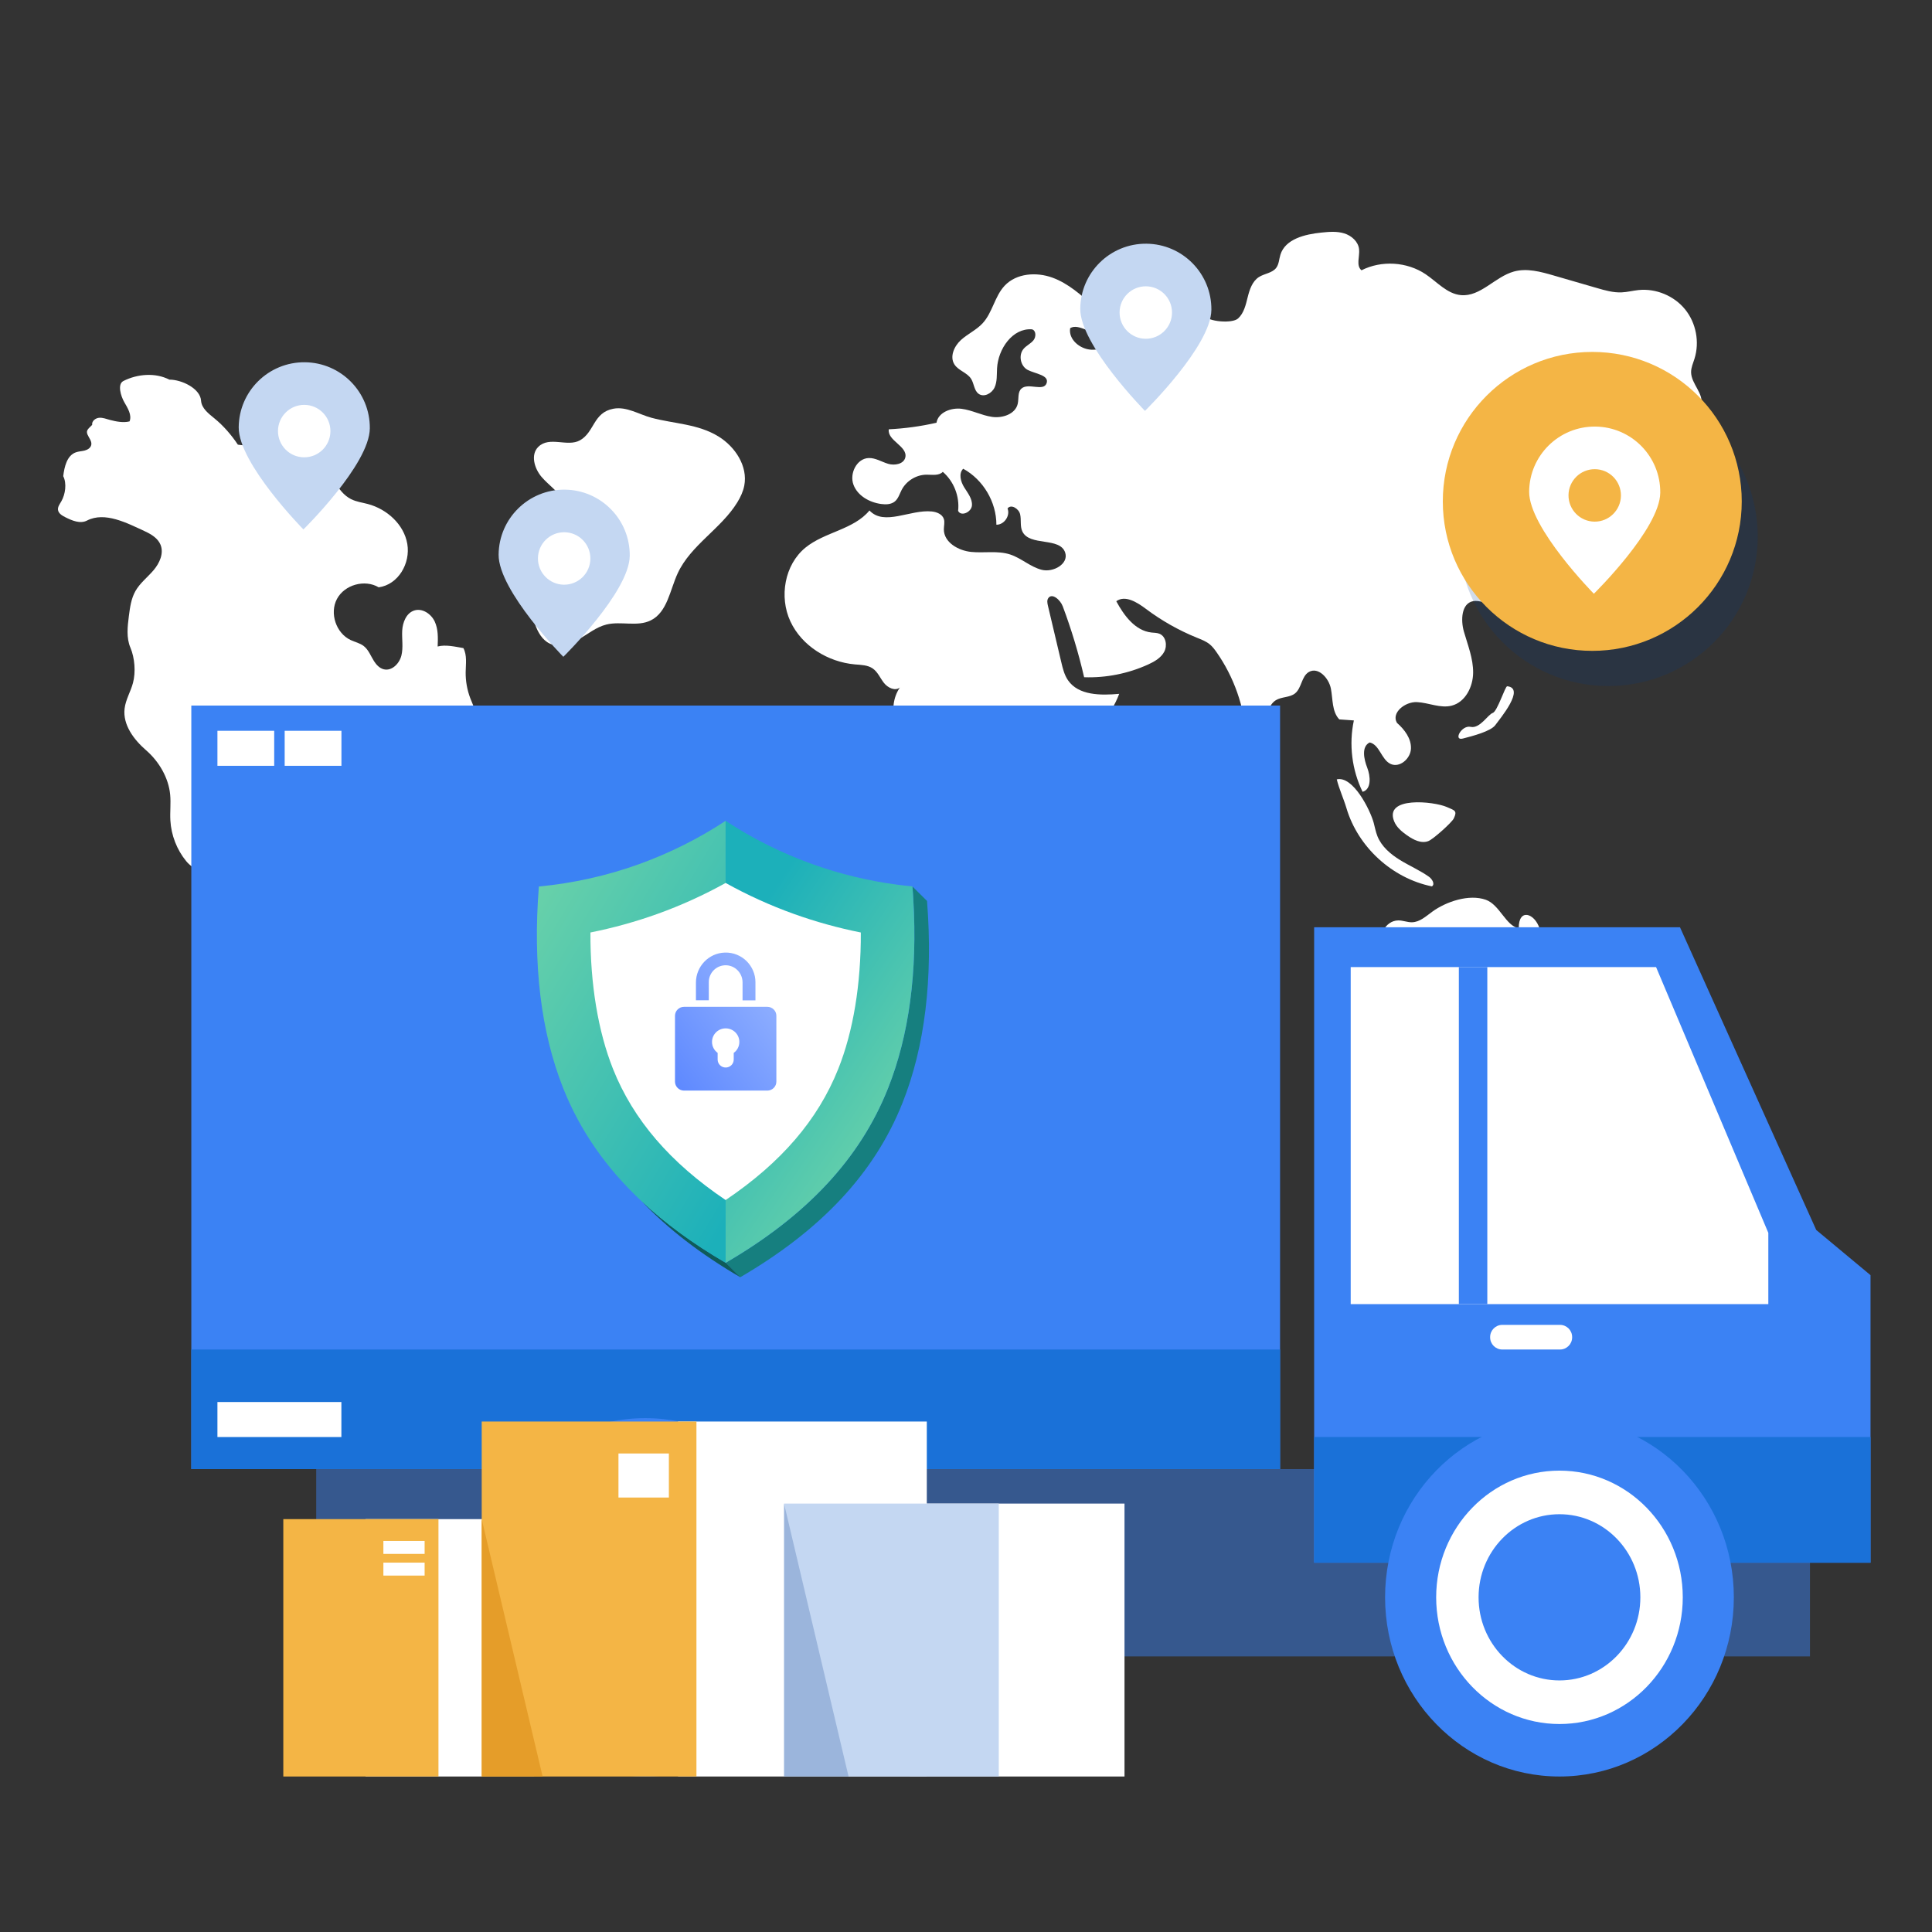 <svg width="200" height="200" viewBox="0 0 200 200" fill="none" xmlns="http://www.w3.org/2000/svg">
<rect x="0" y="0" width="200" height="200" fill="#333333" stroke="none"/>
<path d="M29.211 46.493C28.635 46.12 27.971 45.882 27.289 45.805C26.579 46.234 25.445 46.153 24.624 46.031C23.968 45.041 23.128 44.069 22.207 43.319C21.592 42.817 20.865 42.271 20.814 41.478C20.732 40.213 18.797 39.29 17.529 39.3C16.087 38.553 14.221 38.706 12.772 39.442C12.132 39.767 12.505 40.999 12.86 41.622C13.216 42.245 13.673 42.954 13.412 43.622C12.782 43.789 12.009 43.637 11.379 43.47C11.008 43.372 10.64 43.215 10.258 43.249C9.876 43.282 9.48 43.602 9.542 43.98C9.203 44.355 8.859 44.514 9.057 44.98C9.211 45.342 9.532 45.682 9.446 46.066C9.377 46.372 9.066 46.562 8.763 46.64C8.46 46.718 8.138 46.72 7.844 46.828C6.925 47.165 6.666 48.319 6.545 49.291C6.928 50.046 6.769 51.168 6.347 51.901C6.186 52.181 5.962 52.466 6.005 52.786C6.055 53.152 6.425 53.372 6.755 53.539C7.46 53.894 8.302 54.252 9.003 53.889C10.851 52.934 13.137 54.134 15.023 55.011C15.675 55.314 16.341 55.723 16.616 56.387C16.982 57.272 16.522 58.291 15.903 59.021C15.284 59.752 14.494 60.35 14.021 61.183C13.579 61.964 13.456 62.88 13.341 63.77C13.2 64.867 13.066 66.024 13.499 67.042C13.952 68.109 14.064 69.578 13.766 70.698C13.526 71.597 13.012 72.42 12.899 73.343C12.693 75.017 13.844 76.557 15.118 77.662C16.453 78.818 17.452 80.509 17.616 82.266C17.699 83.149 17.587 84.039 17.636 84.924C17.721 86.457 18.304 87.958 19.276 89.147C19.983 90.013 21.335 90.56 22.367 90.989C22.903 91.212 23.487 91.424 23.825 91.895C23.981 92.113 24.071 92.371 24.217 92.595C24.923 93.679 26.656 93.674 27.374 94.75C27.559 95.027 27.657 95.353 27.808 95.65C28.215 96.45 29.034 97.026 29.925 97.138C29.576 97.761 30.205 98.72 29.817 99.318C29.503 99.801 28.851 99.901 28.355 100.193C27.494 100.699 27.137 101.806 27.244 102.799C27.352 103.792 27.839 104.698 28.335 105.565C29.256 107.174 30.572 108.144 31.617 109.675C32.585 111.093 32.457 113.02 31.829 114.618C31.201 116.217 30.14 117.6 29.274 119.083C27.658 121.854 26.711 125.079 26.986 128.276C27.261 131.472 28.848 134.612 31.497 136.421C31.79 136.621 32.233 136.482 32.524 136.279C32.815 136.076 32.954 135.68 32.855 135.339C32.54 134.261 31.787 133.234 31.294 132.224C31.139 131.907 30.98 131.551 31.082 131.212C31.197 130.833 31.591 130.626 31.901 130.379C32.372 130.005 32.702 129.458 32.813 128.867C32.918 128.311 32.714 127.701 32.853 127.153C32.992 126.605 33.416 126.088 33.978 126.024C34.234 125.995 34.496 126.06 34.749 126.008C35.578 125.839 35.709 124.659 36.391 124.158C36.707 123.925 37.112 123.863 37.495 123.772C39.111 123.386 40.617 122.254 41.103 120.665C41.491 119.393 41.362 117.719 42.53 117.085C43.602 116.503 44.88 117.322 46.099 117.387C46.594 117.413 47.011 117.037 47.329 116.656C47.646 116.274 47.783 115.768 47.807 115.273C47.835 114.662 47.708 114.032 47.893 113.45C48.153 112.631 48.947 112.129 49.599 111.569C50.369 110.907 50.998 110.081 51.43 109.163C51.925 108.113 51.501 106.654 50.63 105.888C49.759 105.122 48.574 104.848 47.448 104.569C46.322 104.29 45.139 103.943 44.356 103.087C43.638 102.304 43.372 101.219 42.874 100.28C42.033 98.696 40.556 97.566 39.125 96.487C38.584 96.079 37.972 95.651 37.298 95.721C37.033 95.748 36.776 95.854 36.51 95.848C35.778 95.829 35.354 95.042 34.798 94.565C33.645 93.576 31.547 94.189 31.109 95.644C30.383 95.731 29.175 95.257 28.922 94.571C28.741 94.077 28.762 93.445 28.33 93.145C28.099 92.984 27.773 92.955 27.607 92.728C27.33 92.353 27.715 91.866 27.874 91.428C28.128 90.728 27.739 89.927 27.151 89.47C26.563 89.014 25.817 88.825 25.096 88.644C24.374 88.463 23.629 88.266 23.049 87.799C21.922 86.889 21.776 85.059 22.615 83.878C23.453 82.696 25.081 82.209 26.487 82.557C27.866 82.898 29.109 84.23 28.823 85.621C28.751 85.973 29.306 86.135 29.649 86.028C29.992 85.92 30.229 85.603 30.378 85.275C30.528 84.948 30.616 84.593 30.794 84.28C31.206 83.555 32.118 83.155 32.93 83.341C33.778 83.536 34.558 82.818 35.291 82.35C36.024 81.883 36.581 81.058 36.52 80.191C36.487 79.724 36.291 79.216 36.532 78.814C36.721 78.499 37.112 78.377 37.474 78.311C38.474 78.126 39.515 78.164 40.499 78.422C41.356 78.646 41.919 78.199 42.522 77.55C42.958 77.081 43.248 76.432 43.836 76.177C44.715 75.796 45.662 76.507 46.61 76.647C47.994 76.852 49.392 75.553 49.289 74.158C49.241 73.494 48.916 72.888 48.679 72.266C48.354 71.409 48.193 70.49 48.206 69.574C48.218 68.732 48.364 67.834 47.969 67.09C47.129 66.948 46.127 66.705 45.305 66.926C45.343 66.048 45.373 65.13 44.999 64.334C44.624 63.539 43.705 62.925 42.871 63.202C42.055 63.471 41.683 64.429 41.636 65.287C41.59 66.144 41.759 67.021 41.554 67.855C41.349 68.69 40.565 69.49 39.73 69.285C39.296 69.178 38.963 68.826 38.722 68.448C38.379 67.908 38.154 67.263 37.646 66.872C37.257 66.573 36.756 66.469 36.311 66.262C34.792 65.557 34.096 63.487 34.879 62.008C35.662 60.528 37.766 59.941 39.202 60.8C41.229 60.52 42.508 58.318 42.163 56.301C41.817 54.285 40.053 52.696 38.075 52.174C37.495 52.021 36.888 51.943 36.352 51.676C34.837 50.922 34.381 48.976 33.179 47.785C32.388 47.002 30.145 47.1 29.211 46.493Z" fill="white"/>
<path d="M55.724 46.259C54.903 47.066 55.315 48.499 56.065 49.373C56.816 50.247 57.851 50.898 58.371 51.925C59.208 53.577 58.432 55.582 57.438 57.143C56.444 58.705 55.189 60.23 55.013 62.073C54.93 62.942 55.101 63.82 55.394 64.642C55.678 65.439 56.126 66.243 56.887 66.612C57.855 67.08 59.02 66.704 59.948 66.162C60.876 65.621 61.736 64.908 62.779 64.651C64.282 64.28 65.975 64.908 67.363 64.223C69.081 63.374 69.348 61.102 70.148 59.361C71.491 56.437 74.641 54.747 76.325 52.006C76.654 51.47 76.927 50.89 77.047 50.272C77.433 48.275 76.119 46.26 74.389 45.191C72.253 43.873 69.805 43.877 67.454 43.252C66.176 42.913 64.869 42.057 63.505 42.309C61.403 42.699 61.555 44.722 60.047 45.576C58.743 46.314 56.894 45.11 55.724 46.259Z" fill="white"/>
<path d="M124.612 32.637C123.742 31.323 121.713 31.97 120.344 32.75C118.982 33.525 117.62 34.3 116.259 35.075C115.236 35.657 114.14 36.257 112.964 36.201C111.789 36.144 110.581 35.128 110.784 33.969C111.719 33.407 113.029 34.829 113.911 34.187C114.693 33.617 113.983 32.404 113.267 31.754C111.958 30.564 110.604 29.346 108.942 28.74C107.28 28.135 105.214 28.285 104.002 29.574C102.965 30.677 102.745 32.362 101.715 33.471C101.07 34.166 100.168 34.566 99.468 35.205C98.768 35.844 98.291 36.935 98.805 37.73C99.22 38.373 100.121 38.57 100.529 39.217C100.843 39.715 100.832 40.43 101.312 40.771C101.86 41.161 102.671 40.727 102.955 40.117C103.239 39.507 103.179 38.801 103.215 38.129C103.323 36.119 104.816 33.945 106.823 34.091C107.263 34.204 107.272 34.869 106.987 35.222C106.702 35.576 106.255 35.767 105.961 36.112C105.406 36.763 105.636 37.913 106.399 38.3C107.194 38.704 108.641 38.833 108.342 39.674C108.024 40.566 106.457 39.595 105.745 40.221C105.326 40.59 105.479 41.264 105.353 41.808C105.106 42.872 103.777 43.312 102.696 43.156C101.615 43 100.617 42.453 99.533 42.318C98.449 42.184 97.127 42.685 96.944 43.762C95.323 44.132 93.669 44.359 92.008 44.441C91.823 45.611 93.979 46.192 93.719 47.348C93.563 48.041 92.624 48.216 91.943 48.014C91.261 47.812 90.622 47.385 89.912 47.416C88.686 47.471 87.925 49.013 88.347 50.166C88.769 51.319 90.002 52.009 91.218 52.174C91.706 52.241 92.247 52.225 92.629 51.914C92.993 51.617 93.123 51.129 93.34 50.712C93.825 49.779 94.848 49.15 95.9 49.139C96.493 49.133 97.188 49.273 97.599 48.845C98.74 49.826 99.353 51.388 99.183 52.883C99.483 53.51 100.56 53.02 100.615 52.327C100.671 51.634 100.178 51.037 99.812 50.447C99.445 49.856 99.216 49.012 99.71 48.523C101.779 49.653 103.148 51.962 103.146 54.319C103.95 54.333 104.602 53.383 104.3 52.638C104.656 52.153 105.467 52.651 105.603 53.237C105.74 53.824 105.575 54.474 105.835 55.017C106.585 56.588 109.735 55.555 110.27 57.213C110.644 58.375 109.033 59.284 107.849 58.988C106.665 58.692 105.724 57.774 104.563 57.397C103.281 56.982 101.886 57.269 100.545 57.136C99.204 57.004 97.703 56.143 97.707 54.795C97.708 54.432 97.821 54.058 97.703 53.714C97.536 53.226 96.971 52.998 96.457 52.947C94.228 52.721 91.532 54.485 90.007 52.844C88.372 54.831 85.38 55.061 83.385 56.686C81.214 58.455 80.639 61.79 81.822 64.328C83.004 66.866 85.707 68.531 88.496 68.778C89.134 68.834 89.82 68.837 90.347 69.202C90.869 69.564 91.115 70.199 91.508 70.698C91.9 71.196 92.651 71.566 93.151 71.175C92.453 72.201 92.287 73.571 92.721 74.735C93.189 75.991 94.32 77.15 94.008 78.454C93.846 79.129 93.32 79.649 92.994 80.262C91.499 83.068 94.502 86.276 94.396 89.454C94.367 90.31 94.151 91.301 94.745 91.916C95.019 92.2 95.41 92.33 95.789 92.439C97.731 92.996 100.339 92.95 101.169 91.107C101.404 90.586 101.444 90.002 101.582 89.447C101.995 87.789 103.365 86.406 105.019 85.977C105.468 85.861 105.946 85.805 106.338 85.558C107.201 85.013 107.301 83.792 107.138 82.784C106.974 81.776 106.647 80.724 106.99 79.762C107.54 78.218 109.428 77.75 110.926 77.084C113.182 76.081 115.002 74.14 115.859 71.826C113.943 71.999 111.642 72.002 110.555 70.414C110.179 69.864 110.018 69.198 109.864 68.549C109.403 66.6 108.942 64.651 108.481 62.703C108.42 62.446 108.365 62.155 108.508 61.933C108.898 61.332 109.763 62.093 110.015 62.764C110.913 65.159 111.653 67.614 112.228 70.107C114.497 70.185 116.781 69.731 118.847 68.792C119.507 68.492 120.18 68.108 120.52 67.469C120.86 66.829 120.698 65.879 120.027 65.606C119.767 65.501 119.478 65.509 119.199 65.478C117.517 65.293 116.36 63.729 115.557 62.239C116.474 61.573 117.71 62.343 118.615 63.023C120.237 64.243 122.018 65.251 123.899 66.015C124.368 66.205 124.852 66.386 125.242 66.708C125.514 66.934 125.73 67.221 125.933 67.51C127.736 70.078 128.815 73.147 129.016 76.278C129.835 76.658 130.67 75.729 130.93 74.865C131.189 74 131.307 72.963 132.073 72.487C132.675 72.112 133.508 72.224 134.061 71.781C134.758 71.222 134.72 70.017 135.491 69.565C136.457 69 137.563 70.189 137.774 71.289C137.985 72.388 137.872 73.66 138.643 74.472C139.146 74.508 139.649 74.543 140.152 74.579C139.623 77.05 139.946 79.696 141.054 81.968C141.984 81.712 141.882 80.36 141.531 79.461C141.181 78.562 140.923 77.278 141.791 76.858C142.818 77.091 142.989 78.615 143.936 79.074C144.878 79.532 146.023 78.542 146.062 77.496C146.102 76.45 145.397 75.52 144.611 74.829C143.999 73.777 145.462 72.626 146.678 72.682C147.894 72.739 149.103 73.351 150.282 73.048C151.694 72.685 152.485 71.098 152.498 69.639C152.512 68.181 151.948 66.79 151.544 65.388C151.2 64.192 151.278 62.458 152.503 62.231C152.831 62.171 153.166 62.25 153.494 62.307C157.778 63.05 162.267 59.319 162.32 54.971C162.33 54.152 162.197 53.307 161.761 52.613C160.976 51.364 159.316 50.75 158.829 49.357C158.234 47.653 159.808 45.906 161.494 45.261C163.18 44.616 165.075 44.589 166.693 43.789C167.062 43.859 167.338 43.542 167.483 43.195C167.575 42.977 167.569 42.733 167.618 42.501C167.75 41.867 168.335 41.355 168.982 41.309C169.628 41.262 170.281 41.684 170.503 42.292C170.778 43.043 170.42 43.878 169.96 44.532C169.5 45.185 168.922 45.782 168.674 46.542C168.427 47.302 168.668 48.311 169.426 48.568C170.352 48.88 171.21 47.888 171.479 46.948C171.748 46.009 171.789 44.928 172.476 44.233C173.521 43.177 175.734 43.357 176.105 41.918C176.405 40.754 175.078 39.744 175.062 38.542C175.056 38.057 175.266 37.6 175.412 37.138C175.958 35.412 175.578 33.423 174.436 32.02C173.293 30.616 171.422 29.842 169.622 30.026C169.036 30.086 168.46 30.241 167.871 30.266C167.001 30.304 166.147 30.059 165.311 29.816C163.815 29.383 162.32 28.949 160.824 28.515C159.486 28.127 158.063 27.737 156.72 28.108C154.757 28.651 153.256 30.741 151.229 30.551C149.799 30.417 148.767 29.185 147.575 28.384C145.646 27.091 143.013 26.93 140.942 27.98C140.353 27.498 140.772 26.558 140.692 25.802C140.609 25.013 139.914 24.397 139.157 24.161C138.399 23.926 137.585 23.995 136.796 24.076C135.096 24.249 133.058 24.732 132.549 26.363C132.406 26.822 132.403 27.343 132.113 27.727C131.7 28.273 130.897 28.311 130.321 28.681C129.634 29.124 129.356 29.977 129.159 30.77C128.962 31.562 128.769 32.417 128.166 32.968C127.562 33.518 125.063 33.318 124.612 32.637Z" fill="white"/>
<path d="M144.326 85.035C144.577 85.647 145.114 86.09 145.654 86.472C146.307 86.933 147.129 87.36 147.872 87.065C148.379 86.863 150.298 85.142 150.497 84.722C150.881 83.911 150.585 83.898 149.771 83.54C148.452 82.96 143.245 82.392 144.326 85.035Z" fill="white"/>
<path d="M139.383 83.656C140.577 87.684 144.114 90.922 148.231 91.758C148.579 91.529 148.255 90.993 147.915 90.754C146.974 90.091 145.907 89.63 144.926 89.027C143.946 88.425 143.018 87.634 142.592 86.565C142.413 86.118 142.329 85.64 142.204 85.176C141.842 83.841 140.064 80.286 138.383 80.68C138.598 81.6 139.09 82.67 139.383 83.656Z" fill="white"/>
<path d="M148.281 94.368C147.626 94.843 146.977 95.457 146.168 95.473C145.689 95.483 145.227 95.275 144.749 95.281C143.342 95.3 142.64 97.032 142.653 98.439C142.666 99.846 142.988 101.388 142.209 102.559C142.053 102.795 141.851 103.015 141.796 103.293C141.73 103.626 141.894 103.966 142.116 104.222C143.139 105.405 145.018 105.124 146.52 104.689C148.022 104.253 149.821 103.82 151.004 104.844C152.269 105.94 151.973 107.954 152.558 109.522C153.073 110.901 154.631 111.998 156.012 111.49C156.481 111.318 156.873 110.988 157.254 110.665C158.034 110.003 158.815 109.34 159.595 108.678C160.628 107.802 161.705 106.863 162.145 105.583C162.996 103.11 161.19 100.583 159.499 98.589C159.567 97.757 159.632 96.898 159.372 96.104C158.852 94.513 157.195 93.995 157.221 96.095C155.888 95.852 155.244 93.654 153.813 93.145C152.07 92.525 149.7 93.34 148.281 94.368Z" fill="white"/>
<path d="M156.025 71.042C155.815 71.021 155.006 73.655 154.522 73.807C154.038 73.96 153.198 75.452 152.244 75.245C151.291 75.037 150.411 76.714 151.434 76.454C152.457 76.193 154.336 75.699 154.797 75.059C155.259 74.418 157.948 71.234 156.025 71.042Z" fill="white"/>
<path d="M187.367 152.079H32.734V171.471H187.367V152.079Z" fill="#36588E"/>
<path d="M193.635 132.004V161.773H136.039V95.987H173.911L188.016 127.326L193.635 132.004Z" fill="#3B82F4"/>
<path d="M132.512 73.039H19.805V152.078H132.512V73.039Z" fill="#3B82F4"/>
<path d="M132.512 139.702H19.805V152.078H132.512V139.702Z" fill="#1A71D8"/>
<path d="M193.635 148.76H136.039V161.773H193.635V148.76Z" fill="#1A71D8"/>
<path d="M28.385 75.652H22.508V79.276H28.385V75.652Z" fill="white"/>
<path d="M35.34 145.137H22.508V148.761H35.34V145.137Z" fill="white"/>
<path d="M35.346 75.652H29.469V79.276H35.346V75.652Z" fill="white"/>
<path d="M183.056 127.624V135H139.824V100.111H171.435L183.056 127.624Z" fill="white"/>
<path d="M153.966 100.11H151.02V135H153.966V100.11Z" fill="#3B82F4"/>
<path d="M161.488 139.702H155.517C154.822 139.702 154.258 139.139 154.258 138.443V138.409C154.258 137.714 154.822 137.15 155.517 137.15H161.488C162.183 137.15 162.747 137.714 162.747 138.409V138.443C162.747 139.139 162.183 139.702 161.488 139.702Z" fill="white"/>
<path d="M66.79 183.903C76.759 183.903 84.841 175.598 84.841 165.354C84.841 155.11 76.759 146.806 66.79 146.806C56.82 146.806 48.738 155.11 48.738 165.354C48.738 175.598 56.82 183.903 66.79 183.903Z" fill="#3B82F4"/>
<path d="M66.792 178.47C73.841 178.47 79.556 172.598 79.556 165.354C79.556 158.11 73.841 152.238 66.792 152.238C59.742 152.238 54.027 158.11 54.027 165.354C54.027 172.598 59.742 178.47 66.792 178.47Z" fill="white"/>
<path d="M66.791 173.958C71.416 173.958 75.164 170.106 75.164 165.354C75.164 160.602 71.416 156.75 66.791 156.75C62.167 156.75 58.418 160.602 58.418 165.354C58.418 170.106 62.167 173.958 66.791 173.958Z" fill="#3B82F4"/>
<path d="M161.434 183.903C171.404 183.903 179.486 175.599 179.486 165.354C179.486 155.11 171.404 146.806 161.434 146.806C151.465 146.806 143.383 155.11 143.383 165.354C143.383 175.599 151.465 183.903 161.434 183.903Z" fill="#3B82F4"/>
<path d="M161.436 178.47C168.486 178.47 174.2 172.598 174.2 165.354C174.2 158.111 168.486 152.239 161.436 152.239C154.387 152.239 148.672 158.111 148.672 165.354C148.672 172.598 154.387 178.47 161.436 178.47Z" fill="white"/>
<path d="M161.436 173.958C166.06 173.958 169.809 170.106 169.809 165.355C169.809 160.603 166.06 156.751 161.436 156.751C156.811 156.751 153.062 160.603 153.062 165.355C153.062 170.106 156.811 173.958 161.436 173.958Z" fill="#3B82F4"/>
<path d="M55.286 157.259H37.836V183.903H55.286V157.259Z" fill="white"/>
<path d="M95.943 147.156H70.191V183.903H95.943V147.156Z" fill="white"/>
<path d="M72.095 147.156H49.867V183.903H72.095V147.156Z" fill="#F4B545"/>
<path d="M45.389 157.259H29.328V183.903H45.389V157.259Z" fill="#F4B545"/>
<path d="M69.242 150.464H64.023V155.024H69.242V150.464Z" fill="white"/>
<path d="M43.957 159.517H39.688V160.858H43.957V159.517Z" fill="white"/>
<path d="M43.957 161.763H39.688V163.104H43.957V161.763Z" fill="white"/>
<path d="M116.408 155.65H94.18V183.903H116.408V155.65Z" fill="white"/>
<path d="M103.392 155.65H81.164V183.903H103.392V155.65Z" fill="#C4D7F2"/>
<path d="M49.867 157.259L56.172 183.903H49.867V157.259Z" fill="#E59D29"/>
<path opacity="0.21" d="M81.164 155.65L87.843 183.903H81.164V155.65Z" fill="#003889"/>
<path opacity="0.18" d="M166.489 71.019C175.034 71.019 181.962 64.091 181.962 55.546C181.962 47.001 175.034 40.073 166.489 40.073C157.943 40.073 151.016 47.001 151.016 55.546C151.016 64.091 157.943 71.019 166.489 71.019Z" fill="#003889"/>
<path d="M164.832 67.377C173.378 67.377 180.305 60.45 180.305 51.904C180.305 43.359 173.378 36.431 164.832 36.431C156.287 36.431 149.359 43.359 149.359 51.904C149.359 60.45 156.287 67.377 164.832 67.377Z" fill="#F4B545"/>
<path d="M171.87 51.002C171.839 54.75 164.996 61.464 164.996 61.464C164.996 61.464 158.266 54.637 158.297 50.889C158.328 47.14 161.392 44.127 165.14 44.159C168.888 44.19 171.902 47.253 171.87 51.002Z" fill="white"/>
<path d="M167.799 51.307C167.786 52.806 166.563 54.012 165.063 54C163.563 53.987 162.359 52.761 162.371 51.261C162.384 49.763 163.608 48.557 165.108 48.57C166.608 48.582 167.811 49.808 167.799 51.307Z" fill="#F4B545"/>
<path d="M125.402 32.072C125.37 35.819 118.527 42.533 118.527 42.533C118.527 42.533 111.797 35.706 111.828 31.958C111.86 28.209 114.924 25.197 118.672 25.228C122.419 25.259 125.433 28.322 125.402 32.072Z" fill="#C4D7F2"/>
<path d="M121.326 32.376C121.314 33.875 120.09 35.081 118.59 35.069C117.09 35.056 115.886 33.83 115.899 32.33C115.911 30.832 117.135 29.626 118.635 29.639C120.135 29.651 121.339 30.877 121.326 32.376Z" fill="white"/>
<path d="M65.191 57.531C65.159 61.278 58.316 67.992 58.316 67.992C58.316 67.992 51.586 61.165 51.617 57.417C51.649 53.668 54.713 50.656 58.461 50.687C62.208 50.718 65.222 53.781 65.191 57.531Z" fill="#C4D7F2"/>
<path d="M61.115 57.835C61.103 59.334 59.879 60.54 58.379 60.528C56.879 60.515 55.675 59.289 55.688 57.789C55.7 56.291 56.924 55.085 58.424 55.098C59.924 55.11 61.128 56.336 61.115 57.835Z" fill="white"/>
<path d="M38.284 44.344C38.253 48.092 31.41 54.806 31.41 54.806C31.41 54.806 24.68 47.979 24.711 44.231C24.742 40.482 27.806 37.469 31.554 37.501C35.301 37.532 38.316 40.595 38.284 44.344Z" fill="#C4D7F2"/>
<path d="M34.205 44.649C34.193 46.148 32.969 47.354 31.469 47.342C29.969 47.329 28.765 46.103 28.777 44.603C28.79 43.105 30.014 41.899 31.514 41.912C33.014 41.924 34.218 43.15 34.205 44.649Z" fill="white"/>
<path d="M93.426 114.172C90.547 121.41 85.049 127.314 76.622 132.223L75.117 130.729C83.544 125.821 89.042 119.917 91.921 112.679C94.109 107.183 94.991 100.602 94.55 93.106C94.52 92.668 94.49 92.22 94.46 91.772L95.965 93.265C96.597 101.309 95.744 108.348 93.426 114.172Z" fill="#167F7F"/>
<path d="M76.627 132.213C72.544 129.833 69.153 127.225 66.414 124.337C68.862 126.637 71.761 128.758 75.122 130.719L76.627 132.213Z" fill="#0F5B59"/>
<path d="M75.118 84.972V130.729C71.747 128.768 68.858 126.657 66.41 124.347C62.728 120.893 60.049 117.03 58.313 112.679C55.996 106.855 55.143 99.826 55.785 91.772C59.337 91.433 62.828 90.656 66.169 89.452C69.329 88.307 72.339 86.803 75.118 84.972Z" fill="url(#paint0_linear_1018_22370)"/>
<path d="M91.921 112.679C89.042 119.917 83.544 125.821 75.117 130.729V84.972C77.896 86.803 80.906 88.307 84.066 89.442C86.905 90.467 89.875 91.184 92.875 91.582C93.396 91.652 93.918 91.712 94.45 91.762C94.49 92.21 94.52 92.658 94.54 93.096C94.991 100.593 94.109 107.173 91.921 112.679Z" fill="url(#paint1_linear_1018_22370)"/>
<path d="M82.18 94.609C79.742 93.733 77.374 92.658 75.117 91.403C72.859 92.658 70.492 93.733 68.054 94.609C65.807 95.415 63.469 96.062 61.121 96.531C61.101 101.887 61.914 106.765 63.459 110.658C65.556 115.915 69.368 120.355 75.117 124.228C80.865 120.355 84.678 115.915 86.774 110.658C88.329 106.765 89.132 101.887 89.112 96.531C86.754 96.062 84.427 95.415 82.18 94.609Z" fill="white"/>
<path d="M79.436 104.226H70.808C70.296 104.226 69.875 104.645 69.875 105.152V111.972C69.875 112.48 70.296 112.898 70.808 112.898H79.436C79.948 112.898 80.369 112.48 80.369 111.972V105.142C80.369 104.645 79.948 104.226 79.436 104.226ZM75.955 108.995V109.682C75.955 110.14 75.584 110.509 75.122 110.509C74.661 110.509 74.29 110.14 74.29 109.682V108.995C73.938 108.736 73.708 108.328 73.708 107.86C73.708 107.084 74.34 106.457 75.122 106.457C75.905 106.457 76.537 107.084 76.537 107.86C76.537 108.328 76.306 108.746 75.955 108.995Z" fill="url(#paint2_linear_1018_22370)"/>
<path d="M78.203 101.668V103.559H76.869V101.698C76.869 100.752 76.126 99.955 75.173 99.925C74.19 99.895 73.377 100.682 73.377 101.658V103.549H72.043V101.717C72.043 100.055 73.357 98.661 75.033 98.611C75.915 98.581 76.718 98.93 77.3 99.507C77.852 100.065 78.203 100.831 78.203 101.668Z" fill="url(#paint3_linear_1018_22370)"/>
<defs>
<linearGradient id="paint0_linear_1018_22370" x1="49.167" y1="92.462" x2="83.357" y2="113.045" gradientUnits="userSpaceOnUse">
<stop stop-color="#74D6A7"/>
<stop offset="1" stop-color="#1CB0BA"/>
</linearGradient>
<linearGradient id="paint1_linear_1018_22370" x1="96.402" y1="118.9" x2="72.66" y2="103.013" gradientUnits="userSpaceOnUse">
<stop stop-color="#74D6A7"/>
<stop offset="1" stop-color="#1CB0BA"/>
</linearGradient>
<linearGradient id="paint2_linear_1018_22370" x1="66.007" y1="115.317" x2="86.492" y2="99.906" gradientUnits="userSpaceOnUse">
<stop stop-color="#4C7BFF"/>
<stop offset="1" stop-color="#A9C3FF"/>
</linearGradient>
<linearGradient id="paint3_linear_1018_22370" x1="62.768" y1="111.011" x2="83.254" y2="95.6" gradientUnits="userSpaceOnUse">
<stop stop-color="#4C7BFF"/>
<stop offset="1" stop-color="#A9C3FF"/>
</linearGradient>
</defs>
</svg>
